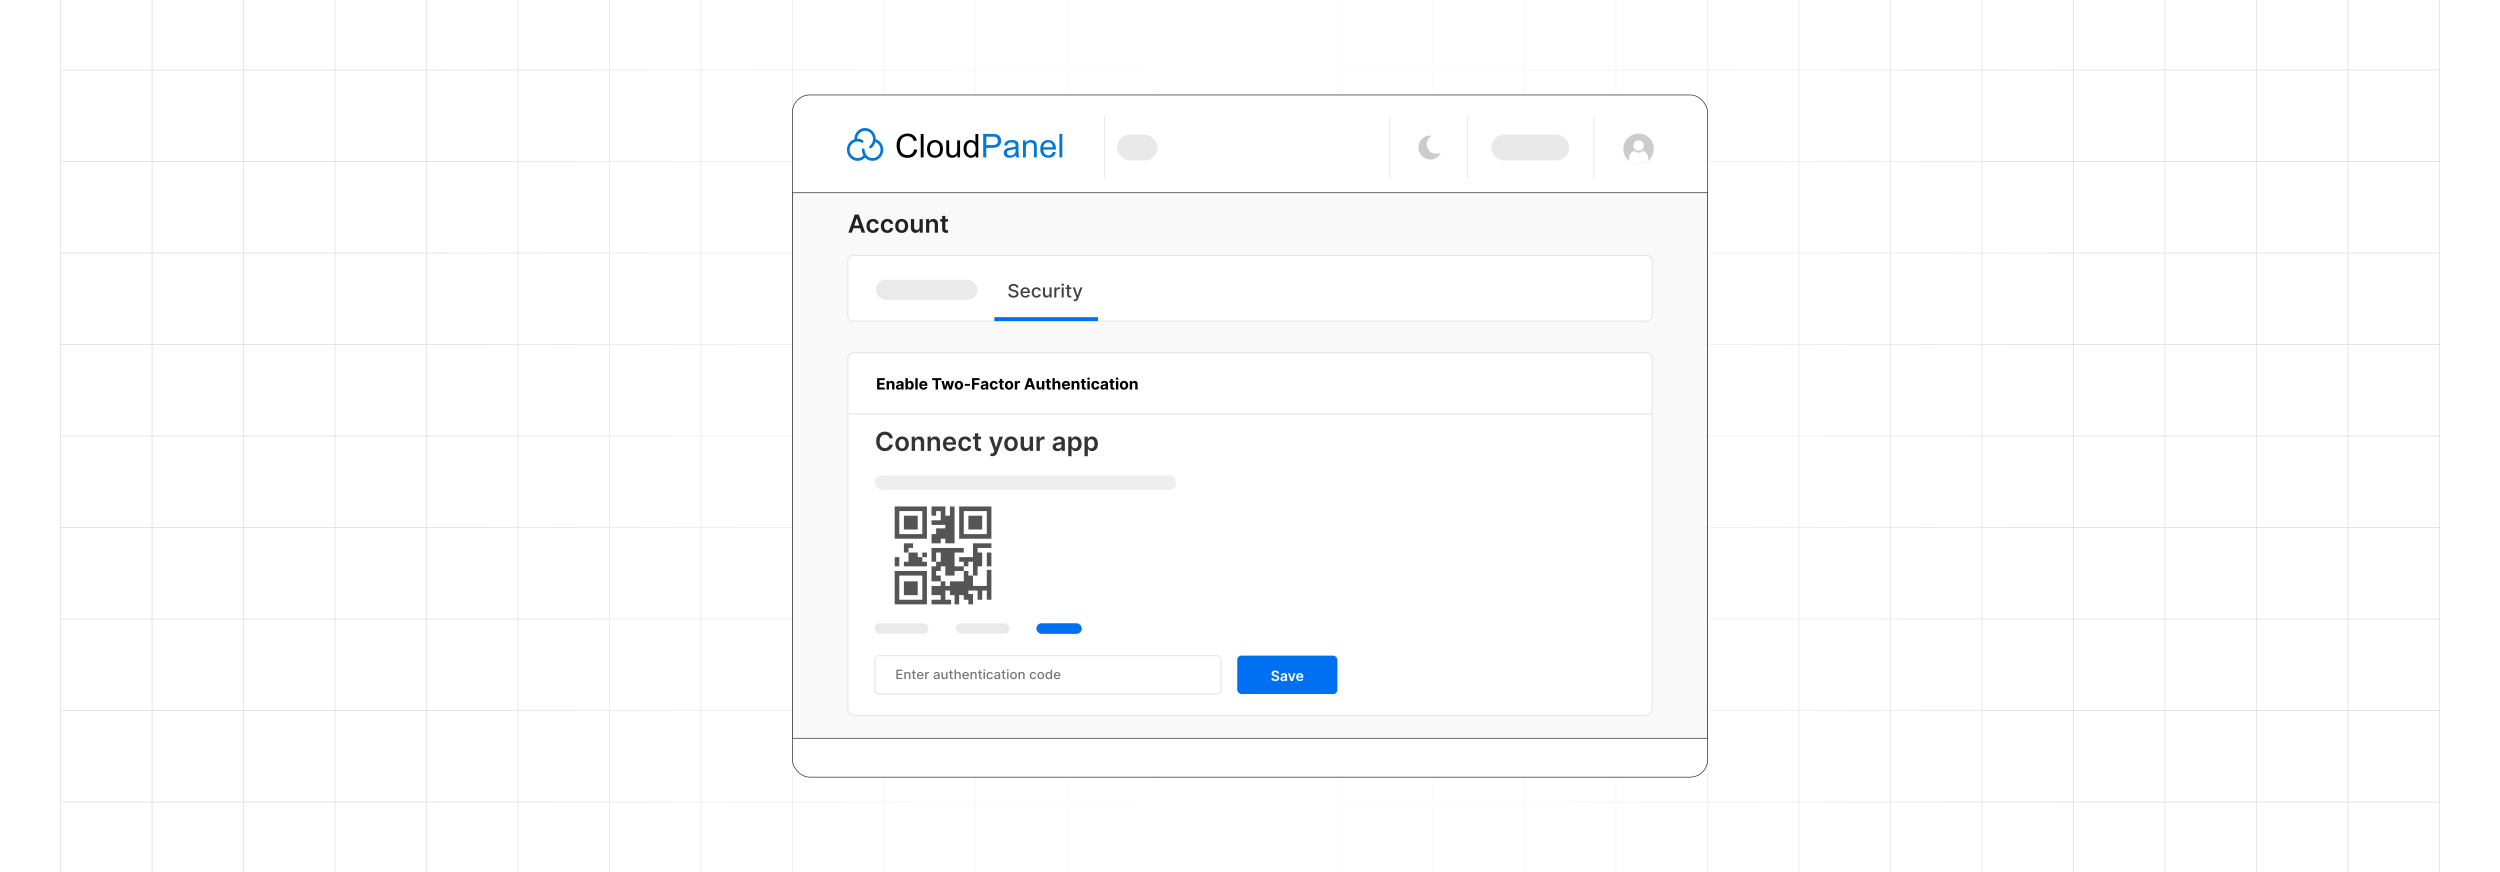 <?xml version="1.0" encoding="UTF-8"?><svg id="Layer_1" xmlns="http://www.w3.org/2000/svg" xmlns:xlink="http://www.w3.org/1999/xlink" viewBox="0 0 860 300"><defs><clipPath id="clippath"><rect width="860" height="300" fill="none" stroke-width="0"/></clipPath><linearGradient id="linear-gradient" x1="142.79" y1="150" x2="717.21" y2="150" gradientUnits="userSpaceOnUse"><stop offset="0" stop-color="#fff" stop-opacity="0"/><stop offset=".05" stop-color="#fff" stop-opacity=".11"/><stop offset=".276" stop-color="#fff" stop-opacity=".583"/><stop offset=".43" stop-color="#fff" stop-opacity=".883"/><stop offset=".501" stop-color="#fff"/><stop offset=".714" stop-color="#fff" stop-opacity=".584"/><stop offset="1" stop-color="#fff" stop-opacity="0"/></linearGradient><filter id="drop-shadow-2" filterUnits="userSpaceOnUse"><feOffset dx=".453" dy=".453"/><feGaussianBlur result="blur" stdDeviation=".679"/><feFlood flood-color="#333" flood-opacity=".08"/><feComposite in2="blur" operator="in"/><feComposite in="SourceGraphic"/></filter></defs><rect width="860" height="300" rx="5" ry="5" fill="#fff" stroke-width="0"/><rect y="0" width="860" height="300" rx="5" ry="5" fill="#fff" stroke-width="0"/><rect width="860" height="300" rx="5" ry="5" fill="#fff" stroke-width="0"/><rect width="860" height="300" rx="5" ry="5" fill="#fff" stroke-width="0"/><rect width="860" height="300" rx="5" ry="5" fill="#fff" stroke-width="0"/><rect width="860" height="300" rx="5" ry="5" fill="#fff" stroke-width="0"/><g clip-path="url(#clippath)"><rect width="860" height="300" rx="5" ry="5" fill="#fff" stroke-width="0"/><rect x="20.832" y="-7.373" width="818.338" height="314.746" fill="none" stroke="#dbdcdd" stroke-miterlimit="10" stroke-width=".25"/><line x1="20.83" y1="275.899" x2="839.168" y2="275.899" fill="none" stroke="#dbdcdd" stroke-miterlimit="10" stroke-width=".25"/><line x1="20.83" y1="244.424" x2="839.168" y2="244.424" fill="none" stroke="#dbdcdd" stroke-miterlimit="10" stroke-width=".25"/><line x1="20.83" y1="212.949" x2="839.168" y2="212.949" fill="none" stroke="#dbdcdd" stroke-miterlimit="10" stroke-width=".25"/><line x1="20.83" y1="181.475" x2="839.168" y2="181.475" fill="none" stroke="#dbdcdd" stroke-miterlimit="10" stroke-width=".25"/><line x1="20.83" y1="150" x2="839.168" y2="150" fill="none" stroke="#dbdcdd" stroke-miterlimit="10" stroke-width=".25"/><line x1="20.83" y1="118.526" x2="839.168" y2="118.526" fill="none" stroke="#dbdcdd" stroke-miterlimit="10" stroke-width=".25"/><line x1="20.83" y1="87.051" x2="839.168" y2="87.051" fill="none" stroke="#dbdcdd" stroke-miterlimit="10" stroke-width=".25"/><line x1="20.83" y1="55.577" x2="839.168" y2="55.577" fill="none" stroke="#dbdcdd" stroke-miterlimit="10" stroke-width=".25"/><line x1="20.83" y1="24.102" x2="839.168" y2="24.102" fill="none" stroke="#dbdcdd" stroke-miterlimit="10" stroke-width=".25"/><polyline points="807.692 307.373 807.692 275.896 807.692 244.428 807.692 212.95 807.692 181.473 807.692 150.005 807.692 118.527 807.692 87.05 807.692 55.582 807.692 55.572 807.692 24.104 807.692 -7.373" fill="none" stroke="#dbdcdd" stroke-miterlimit="10" stroke-width=".25"/><polyline points="776.215 307.373 776.215 275.896 776.215 244.428 776.215 212.95 776.215 181.473 776.215 150.005 776.215 118.527 776.215 87.05 776.215 55.582 776.215 55.572 776.215 24.104 776.215 -7.373" fill="none" stroke="#dbdcdd" stroke-miterlimit="10" stroke-width=".25"/><polyline points="744.747 307.373 744.747 275.896 744.747 244.428 744.747 212.95 744.747 181.473 744.747 150.005 744.747 118.527 744.747 87.05 744.747 55.582 744.747 55.572 744.747 24.104 744.747 -7.373" fill="none" stroke="#dbdcdd" stroke-miterlimit="10" stroke-width=".25"/><polyline points="713.269 307.373 713.269 275.896 713.269 244.428 713.269 212.95 713.269 181.473 713.269 150.005 713.269 118.527 713.269 87.05 713.269 55.582 713.269 55.572 713.269 24.104 713.269 -7.373" fill="none" stroke="#dbdcdd" stroke-miterlimit="10" stroke-width=".25"/><polyline points="681.792 307.373 681.792 275.896 681.792 244.428 681.792 212.95 681.792 181.473 681.792 150.005 681.792 118.527 681.792 87.05 681.792 55.582 681.792 55.572 681.792 24.104 681.792 -7.373" fill="none" stroke="#dbdcdd" stroke-miterlimit="10" stroke-width=".25"/><polyline points="650.324 307.373 650.324 275.896 650.324 244.428 650.324 212.95 650.324 181.473 650.324 150.005 650.324 118.527 650.324 87.05 650.324 55.582 650.324 55.572 650.324 24.104 650.324 -7.373" fill="none" stroke="#dbdcdd" stroke-miterlimit="10" stroke-width=".25"/><polyline points="618.847 307.373 618.847 275.896 618.847 244.428 618.847 212.95 618.847 181.473 618.847 150.005 618.847 118.527 618.847 87.05 618.847 55.582 618.847 55.572 618.847 24.104 618.847 -7.373" fill="none" stroke="#dbdcdd" stroke-miterlimit="10" stroke-width=".25"/><polyline points="587.369 307.373 587.369 275.896 587.369 244.428 587.369 212.95 587.369 181.473 587.369 150.005 587.369 118.527 587.369 87.05 587.369 55.582 587.369 55.572 587.369 24.104 587.369 -7.373" fill="none" stroke="#dbdcdd" stroke-miterlimit="10" stroke-width=".25"/><polyline points="555.901 307.373 555.901 275.896 555.901 244.428 555.901 212.95 555.901 181.473 555.901 150.005 555.901 118.527 555.901 87.05 555.901 55.582 555.901 55.572 555.901 24.104 555.901 -7.373" fill="none" stroke="#dbdcdd" stroke-miterlimit="10" stroke-width=".25"/><polyline points="524.424 307.373 524.424 275.896 524.424 244.428 524.424 212.95 524.424 181.473 524.424 150.005 524.424 118.527 524.424 87.05 524.424 55.582 524.424 55.572 524.424 24.104 524.424 -7.373" fill="none" stroke="#dbdcdd" stroke-miterlimit="10" stroke-width=".25"/><polyline points="492.946 307.373 492.946 275.896 492.946 244.428 492.946 212.95 492.946 181.473 492.946 150.005 492.946 118.527 492.946 87.05 492.946 55.582 492.946 55.572 492.946 24.104 492.946 -7.373" fill="none" stroke="#dbdcdd" stroke-miterlimit="10" stroke-width=".25"/><polyline points="461.478 307.373 461.478 275.896 461.478 244.428 461.478 212.95 461.478 181.473 461.478 150.005 461.478 118.527 461.478 87.05 461.478 55.582 461.478 55.572 461.478 24.104 461.478 -7.373" fill="none" stroke="#dbdcdd" stroke-miterlimit="10" stroke-width=".25"/><polyline points="430.001 307.373 430.001 275.896 430.001 244.428 430.001 212.95 430.001 181.473 430.001 150.005 430.001 118.527 430.001 87.05 430.001 55.582 430.001 55.572 430.001 24.104 430.001 -7.373" fill="none" stroke="#dbdcdd" stroke-miterlimit="10" stroke-width=".25"/><polyline points="398.523 307.373 398.523 275.896 398.523 244.428 398.523 212.95 398.523 181.473 398.523 150.005 398.523 118.527 398.523 87.05 398.523 55.582 398.523 55.572 398.523 24.104 398.523 -7.373" fill="none" stroke="#dbdcdd" stroke-miterlimit="10" stroke-width=".25"/><polyline points="367.046 307.373 367.046 275.896 367.046 244.428 367.046 212.95 367.046 181.473 367.046 150.005 367.046 118.527 367.046 87.05 367.046 55.582 367.046 55.572 367.046 24.104 367.046 -7.373" fill="none" stroke="#dbdcdd" stroke-miterlimit="10" stroke-width=".25"/><polyline points="335.578 307.373 335.578 275.896 335.578 244.428 335.578 212.95 335.578 181.473 335.578 150.005 335.578 118.527 335.578 87.05 335.578 55.582 335.578 55.572 335.578 24.104 335.578 -7.373" fill="none" stroke="#dbdcdd" stroke-miterlimit="10" stroke-width=".25"/><polyline points="304.101 307.373 304.101 275.896 304.101 244.428 304.101 212.95 304.101 181.473 304.101 150.005 304.101 118.527 304.101 87.05 304.101 55.582 304.101 55.572 304.101 24.104 304.101 -7.373" fill="none" stroke="#dbdcdd" stroke-miterlimit="10" stroke-width=".25"/><polyline points="272.623 307.373 272.623 275.896 272.623 244.428 272.623 212.95 272.623 181.473 272.623 150.005 272.623 118.527 272.623 87.05 272.623 55.582 272.623 55.572 272.623 24.104 272.623 -7.373" fill="none" stroke="#dbdcdd" stroke-miterlimit="10" stroke-width=".25"/><polyline points="241.155 307.373 241.155 275.896 241.155 244.428 241.155 212.95 241.155 181.473 241.155 150.005 241.155 118.527 241.155 87.05 241.155 55.582 241.155 55.572 241.155 24.104 241.155 -7.373" fill="none" stroke="#dbdcdd" stroke-miterlimit="10" stroke-width=".25"/><polyline points="209.678 307.373 209.678 275.896 209.678 244.428 209.678 212.95 209.678 181.473 209.678 150.005 209.678 118.527 209.678 87.05 209.678 55.582 209.678 55.572 209.678 24.104 209.678 -7.373" fill="none" stroke="#dbdcdd" stroke-miterlimit="10" stroke-width=".25"/><polyline points="178.2 307.373 178.2 275.896 178.2 244.428 178.2 212.95 178.2 181.473 178.2 150.005 178.2 118.527 178.2 87.05 178.2 55.582 178.2 55.572 178.2 24.104 178.2 -7.373" fill="none" stroke="#dbdcdd" stroke-miterlimit="10" stroke-width=".25"/><polyline points="146.732 307.373 146.732 275.896 146.732 244.428 146.732 212.95 146.732 181.473 146.732 150.005 146.732 118.527 146.732 87.05 146.732 55.582 146.732 55.572 146.732 24.104 146.732 -7.373" fill="none" stroke="#dbdcdd" stroke-miterlimit="10" stroke-width=".25"/><polyline points="115.255 307.373 115.255 275.896 115.255 244.428 115.255 212.95 115.255 181.473 115.255 150.005 115.255 118.527 115.255 87.05 115.255 55.582 115.255 55.572 115.255 24.104 115.255 -7.373" fill="none" stroke="#dbdcdd" stroke-miterlimit="10" stroke-width=".25"/><polyline points="83.777 307.373 83.777 275.896 83.777 244.428 83.777 212.95 83.777 181.473 83.777 150.005 83.777 118.527 83.777 87.05 83.777 55.582 83.777 55.572 83.777 24.104 83.777 -7.373" fill="none" stroke="#dbdcdd" stroke-miterlimit="10" stroke-width=".25"/><polyline points="52.309 307.373 52.309 275.896 52.309 244.428 52.309 212.95 52.309 181.473 52.309 150.005 52.309 118.527 52.309 87.05 52.309 55.582 52.309 55.572 52.309 24.104 52.309 -7.373" fill="none" stroke="#dbdcdd" stroke-miterlimit="10" stroke-width=".25"/><rect x="142.79" width="574.42" height="300" fill="url(#linear-gradient)" stroke-width="0"/></g><rect x="272.582" y="32.664" width="314.836" height="234.672" rx="5.988" ry="5.988" fill="#fff" stroke="#333" stroke-miterlimit="10" stroke-width=".25"/><rect x="272.575" y="66.299" width="314.851" height="187.671" fill="#f9f9f9" stroke="#333" stroke-miterlimit="10" stroke-width=".25"/><rect x="291.634" y="87.843" width="276.732" height="22.608" rx="1.983" ry="1.983" fill="#fff" stroke="#e8e8e8" stroke-miterlimit="10" stroke-width=".431"/><path d="M349.631,98.931c-.025-.213-.128-.378-.308-.495-.181-.117-.408-.176-.682-.176-.196,0-.365.029-.509.088-.143.06-.254.141-.332.243-.079.102-.118.219-.118.349,0,.109.027.203.081.282s.124.145.212.199c.088.053.183.097.283.132.102.035.198.065.292.087l.467.116c.152.036.309.085.469.145.16.061.309.143.445.243.137.1.248.224.332.372.085.148.128.325.128.532,0,.26-.07.491-.209.693-.14.201-.341.36-.605.477-.264.116-.582.175-.955.175-.357,0-.667-.055-.929-.164-.261-.108-.466-.264-.613-.465s-.23-.44-.245-.717h.724c.014.166.07.304.169.413.099.11.226.192.38.245.155.053.325.079.51.079.204,0,.386-.03.545-.093.159-.061.285-.148.377-.26.092-.112.138-.242.138-.392,0-.137-.04-.248-.12-.335s-.189-.158-.324-.215c-.137-.057-.29-.107-.461-.15l-.565-.148c-.383-.1-.685-.247-.909-.441-.223-.195-.335-.452-.335-.772,0-.265.075-.496.225-.693s.352-.351.606-.461.543-.165.863-.165c.323,0,.609.055.857.164s.443.259.586.45c.144.19.218.409.225.656h-.695Z" fill="#404041" stroke-width="0"/><path d="M352.741,102.388c-.353,0-.657-.072-.911-.219-.255-.145-.45-.352-.588-.617s-.207-.576-.207-.935c0-.352.069-.664.207-.933.138-.27.33-.479.578-.631s.539-.227.871-.227c.202,0,.398.032.588.097.19.065.36.165.512.303.15.138.27.315.356.535.087.219.131.485.131.798v.237h-2.849v-.502h2.165c0-.177-.037-.334-.112-.471-.074-.137-.179-.245-.314-.324s-.292-.119-.473-.119c-.195,0-.366.047-.512.139s-.258.211-.336.358c-.079.147-.118.308-.118.479v.393c0,.231.043.427.127.588.085.161.204.284.356.369.152.084.33.127.534.127.132,0,.253-.019.361-.056.108-.036.203-.091.282-.164s.14-.164.182-.272l.66.114c-.053.186-.146.351-.283.49-.136.14-.307.248-.511.325s-.438.115-.698.115Z" fill="#404041" stroke-width="0"/><path d="M356.564,102.388c-.347,0-.645-.075-.894-.228-.25-.151-.441-.361-.575-.629-.134-.269-.201-.575-.201-.92,0-.351.068-.66.206-.929.137-.268.329-.477.578-.629s.542-.227.88-.227c.272,0,.515.048.728.144s.385.231.517.405.21.376.234.607h-.679c-.037-.161-.122-.3-.256-.417-.133-.116-.31-.175-.532-.175-.195,0-.365.049-.51.146-.145.099-.259.237-.34.418-.081.18-.121.393-.121.638,0,.252.039.469.119.651.079.183.191.323.337.424s.316.15.515.15c.132,0,.252-.023.36-.07.107-.048.198-.115.273-.203.074-.089.126-.194.155-.319h.679c-.024.224-.101.422-.227.598-.126.175-.294.312-.505.412-.211.101-.457.15-.74.15Z" fill="#404041" stroke-width="0"/><path d="M361.055,100.889v-2.017h.699v3.446h-.685v-.597h-.037c-.083.184-.215.337-.396.459-.182.122-.406.183-.676.183-.231,0-.434-.049-.61-.147-.176-.098-.315-.243-.415-.435-.1-.193-.15-.432-.15-.716v-2.192h.697v2.111c0,.234.068.422.203.56.136.14.311.209.527.209.131,0,.261-.031.391-.095.13-.062.238-.157.324-.284.087-.127.129-.289.128-.485Z" fill="#404041" stroke-width="0"/><path d="M362.689,102.318v-3.446h.675v.547h.037c.065-.185.181-.331.347-.439.165-.106.352-.16.562-.16.044,0,.096.002.155.005.06.003.107.006.142.011v.642c-.028-.007-.078-.016-.149-.025s-.144-.015-.215-.015c-.165,0-.311.033-.44.1-.129.066-.23.158-.305.276-.074.117-.112.251-.112.4v2.104h-.697Z" fill="#404041" stroke-width="0"/><path d="M365.566,98.34c-.121,0-.226-.039-.311-.117-.086-.079-.13-.173-.13-.282,0-.11.044-.205.13-.283.086-.079.19-.118.311-.118s.225.039.311.118c.086.078.129.173.129.283,0,.109-.043.203-.129.282-.087.078-.19.117-.311.117ZM365.214,102.318v-3.446h.697v3.446h-.697Z" fill="#404041" stroke-width="0"/><path d="M368.522,98.872v.538h-1.957v-.538h1.957ZM367.09,98.046h.697v3.261c0,.13.021.228.061.293.04.065.093.108.157.132s.135.035.211.035c.056,0,.105-.004.147-.012.042-.007.074-.013.098-.018l.126.554c-.041.016-.098.03-.173.047-.074.016-.168.023-.28.025-.184.003-.354-.028-.513-.095-.159-.065-.287-.167-.385-.305-.099-.138-.147-.31-.147-.519v-3.399Z" fill="#404041" stroke-width="0"/><path d="M369.733,103.61c-.104,0-.199-.008-.285-.023-.085-.016-.149-.032-.191-.05l.168-.55c.128.032.241.047.341.042.1-.004.188-.04.265-.107s.145-.177.204-.33l.087-.229-1.312-3.491h.747l.907,2.675h.037l.907-2.675h.749l-1.477,3.906c-.068.18-.155.332-.262.457-.105.124-.231.219-.378.281-.145.062-.315.094-.508.094Z" fill="#404041" stroke-width="0"/><rect x="301.31" y="96.222" width="34.981" height="6.925" rx="3.462" ry="3.462" fill="#eaeaea" stroke-width="0"/><path d="M293.048,80.044h-1.205l2.193-6.231h1.394l2.196,6.231h-1.205l-1.664-4.952h-.049l-1.66,4.952ZM293.087,77.602h3.285v.906h-3.285v-.906Z" fill="#222" stroke-width="0"/><path d="M300.291,80.135c-.467,0-.867-.102-1.2-.307-.334-.205-.591-.488-.769-.851-.18-.362-.27-.779-.27-1.252,0-.475.091-.894.273-1.258s.44-.647.774-.852.729-.306,1.185-.306c.38,0,.716.069,1.009.208.293.14.526.335.701.587.175.253.273.548.298.884h-1.053c-.042-.225-.143-.413-.302-.564-.16-.151-.372-.228-.638-.228-.226,0-.423.06-.594.182-.17.12-.303.293-.397.519-.095.225-.142.495-.142.81,0,.318.047.591.14.819.094.229.225.403.395.526.169.123.368.184.598.184.162,0,.308-.03.436-.093.129-.061.236-.151.324-.269.087-.118.146-.261.179-.429h1.053c-.026.33-.123.623-.292.877-.168.255-.398.453-.688.597-.29.143-.631.214-1.022.214Z" fill="#222" stroke-width="0"/><path d="M305.237,80.135c-.467,0-.867-.102-1.2-.307-.334-.205-.591-.488-.769-.851-.18-.362-.27-.779-.27-1.252,0-.475.091-.894.273-1.258s.44-.647.774-.852.729-.306,1.185-.306c.38,0,.716.069,1.009.208.293.14.526.335.701.587.175.253.273.548.298.884h-1.053c-.042-.225-.143-.413-.302-.564-.16-.151-.372-.228-.638-.228-.226,0-.423.06-.594.182-.17.12-.303.293-.397.519-.095.225-.142.495-.142.81,0,.318.047.591.14.819.094.229.225.403.395.526.169.123.368.184.598.184.162,0,.308-.03.436-.093.129-.061.236-.151.324-.269.087-.118.146-.261.179-.429h1.053c-.026.33-.123.623-.292.877-.168.255-.398.453-.688.597-.29.143-.631.214-1.022.214Z" fill="#222" stroke-width="0"/><path d="M310.183,80.135c-.457,0-.853-.1-1.187-.301-.335-.201-.594-.481-.777-.843-.184-.36-.275-.782-.275-1.266,0-.482.092-.905.275-1.269.184-.362.442-.644.777-.846.334-.2.73-.301,1.187-.301.456,0,.852.101,1.185.301.335.201.594.483.777.846.184.363.275.786.275,1.269,0,.483-.092.905-.275,1.266-.184.361-.442.642-.777.843-.334.201-.73.301-1.185.301ZM310.189,79.253c.247,0,.454-.068.62-.205.167-.137.291-.321.373-.553.082-.231.123-.488.123-.772,0-.286-.041-.545-.123-.777s-.206-.417-.373-.555c-.166-.138-.373-.207-.62-.207-.254,0-.464.069-.632.207-.167.138-.292.322-.374.555s-.123.491-.123.777c0,.284.041.542.123.772.082.231.207.416.374.553.168.137.378.205.632.205Z" fill="#222" stroke-width="0"/><path d="M316.331,78.079v-2.708h1.102v4.673h-1.068v-.83h-.048c-.105.261-.278.476-.519.642-.24.166-.535.249-.887.249-.306,0-.576-.068-.81-.205s-.417-.337-.549-.6-.198-.58-.198-.953v-2.976h1.102v2.805c0,.297.081.531.243.706s.375.262.639.262c.163,0,.32-.04.472-.119.152-.079.277-.197.376-.353.099-.157.147-.354.147-.592Z" fill="#222" stroke-width="0"/><path d="M319.665,77.306v2.738h-1.102v-4.673h1.053v.794h.055c.107-.262.279-.47.516-.623.236-.154.529-.231.878-.231.322,0,.604.068.844.207.241.138.428.337.56.599s.198.579.196.952v2.976h-1.102v-2.805c0-.312-.081-.557-.242-.733s-.384-.265-.667-.265c-.193,0-.364.042-.513.126-.149.085-.266.206-.351.364-.084.158-.126.35-.126.574Z" fill="#222" stroke-width="0"/><path d="M326.121,75.371v.852h-2.687v-.852h2.687ZM324.097,74.252h1.102v4.387c0,.147.022.261.068.339s.105.132.181.16.158.042.25.042c.068,0,.132-.005.19-.015.059-.011.102-.019.133-.027l.185.86c-.059.021-.143.043-.251.067s-.241.038-.398.042c-.275.009-.523-.033-.745-.126-.221-.092-.396-.235-.524-.431-.129-.194-.192-.438-.19-.73v-4.569Z" fill="#222" stroke-width="0"/><rect x="342.064" y="109.106" width="35.638" height="1.345" fill="#0070f3" stroke-width="0"/><rect x="512.999" y="46.293" width="26.846" height="8.909" rx="4.455" ry="4.455" fill="#e9e9e9" stroke-width="0"/><rect x="384.193" y="46.293" width="14.005" height="8.909" rx="4.455" ry="4.455" fill="#e9e9e9" stroke-width="0"/><line x1="504.747" y1="40.015" x2="504.747" y2="61.48" fill="none" stroke="#a5a7aa" stroke-miterlimit="10" stroke-width=".092"/><line x1="478.145" y1="40.015" x2="478.145" y2="61.48" fill="none" stroke="#a5a7aa" stroke-miterlimit="10" stroke-width=".092"/><line x1="379.981" y1="40.015" x2="379.981" y2="61.48" fill="none" stroke="#a5a7aa" stroke-miterlimit="10" stroke-width=".092"/><line x1="548.332" y1="40.015" x2="548.332" y2="61.48" fill="none" stroke="#a5a7aa" stroke-miterlimit="10" stroke-width=".092"/><g filter="url(#drop-shadow-2)"><path d="M568.452,50.747c0,1.638-.753,3.099-1.932,4.056-.898.731-2.044,1.169-3.292,1.169s-2.394-.438-3.292-1.169c-1.179-.957-1.932-2.418-1.932-4.056,0-2.885,2.34-5.225,5.225-5.225s5.225,2.34,5.225,5.225Z" fill="#ccc" stroke="#ccc" stroke-miterlimit="10" stroke-width=".057"/><circle cx="563.227" cy="49.62" r="1.769" fill="#fff" stroke-width="0"/><path d="M566.52,54.023v.78c-.898.731-2.044,1.169-3.292,1.169s-2.394-.438-3.292-1.169v-.78c0-1.221.79-2.26,1.887-2.629.323.423.832.696,1.406.696s1.084-.273,1.407-.696c1.097.371,1.885,1.408,1.885,2.629Z" fill="#fff" stroke-width="0"/></g><g id="moon"><path d="M495.415,53.014c-.748,1.154-2.034,1.853-3.418,1.858-1.002-.015-1.966-.396-2.709-1.066-1.692-1.531-1.824-4.142-.298-5.834.768-.851,1.863-1.345,3.007-1.35.078,0,.152.049.176.122.024.073,0,.152-.064.196-1.237.968-1.653,2.655-1.012,4.088.743,1.526,2.504,2.259,4.113,1.716.069-.024.152,0,.196.059.049.059.054.147.01.21Z" fill="#ccc" stroke="#ccc" stroke-miterlimit="10" stroke-width=".057"/></g><path d="M303.004,49.105c-.452-.574-1.064-1.001-1.759-1.227v-.045c0-2.101-1.643-3.813-3.669-3.813-2.027,0-3.671,1.709-3.671,3.814v.052c-1.484.486-2.567,1.931-2.567,3.636,0,2.101,1.645,3.814,3.671,3.814.972-.002,1.903-.398,2.579-1.098.674.7,1.605,1.096,2.576,1.098,2.022,0,3.671-1.709,3.671-3.814,0-.878-.298-1.737-.83-2.417ZM300.163,54.372c-1.512,0-2.742-1.279-2.742-2.85.004-.259-.205-.475-.464-.481-.256.004-.464.216-.464.472v.01c0,.712.191,1.381.518,1.951-.508.572-1.237.901-2.002.903-1.512,0-2.744-1.279-2.744-2.85s1.232-2.85,2.744-2.85c.328,0,.646.061.951.174.004,0,.007.004.01.004.106.037.255.109.301.15.082.075.19.117.301.117.136,0,.265-.062.35-.169.167-.202.144-.502-.051-.677-.202-.178-.518-.299-.595-.328-.403-.153-.831-.232-1.263-.231-.059,0-.117,0-.176.004.062-1.518,1.267-2.732,2.744-2.732,1.512,0,2.742,1.279,2.742,2.85.003.912-.425,1.774-1.153,2.323-.207.158-.255.453-.109.668.089.13.234.202.379.202.093,0,.186-.028.269-.089.692-.519,1.189-1.256,1.41-2.093,1.06.409,1.796,1.473,1.796,2.675-.004,1.567-1.235,2.846-2.751,2.846Z" fill="#0178d4" stroke-width="0"/><g isolation="isolate"><path d="M314.495,51.322l1.07.269c-.224.878-.627,1.547-1.21,2.01-.582.462-1.294.692-2.135.692-.871.001-1.579-.177-2.125-.531-.546-.354-.961-.868-1.246-1.54s-.428-1.395-.428-2.166c-.001-.842.16-1.576.481-2.202.321-.626.778-1.103,1.372-1.429.593-.325,1.246-.487,1.959-.488.808,0,1.489.205,2.04.617.551.411.935.99,1.152,1.736l-1.053.249c-.187-.588-.459-1.016-.816-1.285-.356-.268-.805-.402-1.345-.402-.621.001-1.14.15-1.557.448-.417.298-.71.697-.879,1.199-.169.502-.253,1.02-.253,1.553,0,.687.1,1.286.301,1.799.2.512.512.895.935,1.149.422.254.88.381,1.373.381.599-.001,1.106-.174,1.521-.52.415-.345.696-.857.843-1.537Z" stroke-width="0"/><path d="M316.733,54.154l-.003-8.08.992-.001.003,8.08-.992.001Z" stroke-width="0"/><path d="M318.894,51.226c-.001-1.084.3-1.887.903-2.408.503-.435,1.117-.651,1.841-.651.805-.001,1.462.263,1.974.79.51.527.767,1.256.767,2.185,0,.753-.113,1.346-.339,1.778-.226.432-.554.767-.986,1.006-.432.239-.903.359-1.414.359-.82,0-1.482-.263-1.988-.787-.505-.525-.758-1.283-.758-2.271ZM319.913,51.225c0,.75.164,1.311.491,1.684.327.373.739.559,1.235.559.492,0,.902-.189,1.229-.563.327-.375.49-.946.49-1.714-.001-.724-.165-1.273-.494-1.645-.329-.374-.738-.559-1.226-.559-.496,0-.908.185-1.235.557-.327.371-.49.931-.49,1.68Z" stroke-width="0"/><path d="M329.378,54.149l-.001-.86c-.455.661-1.074.992-1.857.993-.345,0-.668-.066-.967-.199-.299-.132-.522-.298-.667-.498-.145-.2-.247-.446-.306-.736-.041-.194-.061-.503-.061-.926l-.001-3.626h.992l.001,3.246c0,.518.021.868.061,1.047.062.262.195.466.397.615s.452.223.75.222c.298,0,.577-.076.838-.228s.446-.36.554-.623c.108-.263.162-.644.162-1.143l-.001-3.136.992-.001.002,5.853-.887.001Z" stroke-width="0"/><path d="M335.618,54.147l-.001-.739c-.371.582-.916.872-1.637.872-.467,0-.896-.129-1.287-.385-.392-.257-.695-.617-.91-1.077-.215-.462-.323-.991-.323-1.591-.001-.584.097-1.114.291-1.59.195-.476.487-.841.876-1.094.389-.254.825-.381,1.306-.381.353,0,.667.074.943.223s.5.342.673.581l-.001-2.899h.986l.003,8.08h-.92ZM332.481,51.227c0,.75.158,1.31.474,1.68.316.371.689.557,1.119.557.434,0,.802-.178,1.105-.532.303-.356.455-.897.455-1.624-.001-.801-.155-1.389-.464-1.763-.308-.376-.689-.562-1.141-.562-.441,0-.809.179-1.105.54-.295.361-.443.928-.443,1.704Z" stroke-width="0"/></g><g isolation="isolate"><path d="M338.223,54.146l-.003-8.08,3.048-.001c.536,0,.946.026,1.229.077.397.067.729.191.997.377.268.185.484.445.648.78.164.334.245.702.245,1.102.001.687-.218,1.269-.655,1.744-.437.476-1.227.715-2.37.715l-2.073.001.001,3.285h-1.07ZM339.291,49.907l2.089-.001c.691,0,1.181-.129,1.471-.386.29-.258.436-.621.435-1.087,0-.339-.086-.628-.257-.868-.171-.239-.396-.399-.676-.476-.18-.047-.512-.071-.997-.071l-2.067.001.001,2.888Z" fill="#0178d4" stroke-width="0"/><path d="M349.445,53.42c-.367.313-.721.533-1.061.661-.34.13-.705.194-1.094.194-.643,0-1.137-.157-1.482-.472-.346-.313-.519-.714-.519-1.203-.001-.287.065-.548.195-.785.13-.238.301-.428.513-.572.211-.143.449-.252.713-.326.195-.051.489-.101.882-.148.801-.097,1.391-.211,1.77-.343.004-.136.005-.222.005-.259-.001-.404-.094-.689-.282-.855-.254-.224-.63-.336-1.13-.335-.467,0-.811.081-1.034.245s-.387.453-.493.868l-.97-.132c.087-.415.233-.751.435-1.006s.494-.452.876-.59c.382-.138.825-.206,1.329-.206.5-.001.906.057,1.218.175.313.118.542.265.69.444s.25.403.309.675c.033.169.05.474.05.915l.001,1.323c.001.922.022,1.506.064,1.75.043.244.126.479.252.702l-1.036.001c-.103-.205-.169-.447-.199-.722ZM349.362,51.204c-.36.147-.9.272-1.621.376-.408.058-.696.125-.865.198-.169.074-.3.181-.391.323-.092.141-.137.299-.137.471,0,.265.1.485.3.662.2.176.493.265.879.265.382,0,.722-.085,1.02-.252.297-.167.516-.397.656-.686.106-.225.16-.555.16-.992v-.364Z" fill="#0178d4" stroke-width="0"/><path d="M351.904,54.141l-.002-5.853h.893l.001.832c.43-.644,1.051-.966,1.863-.966.353,0,.677.063.973.19.295.126.517.292.664.498.147.205.25.45.309.733.036.184.056.506.056.965l.001,3.599-.992.001-.001-3.561c0-.404-.038-.707-.116-.906-.077-.201-.214-.361-.411-.48s-.427-.179-.692-.179c-.423,0-.787.134-1.094.402-.307.269-.46.779-.46,1.528l.001,3.197h-.992Z" fill="#0178d4" stroke-width="0"/><path d="M362.188,52.252l1.025.127c-.161.598-.461,1.064-.898,1.395-.437.33-.996.496-1.676.497-.856,0-1.535-.264-2.037-.791-.502-.526-.753-1.266-.753-2.218-.001-.985.253-1.749.76-2.294.507-.544,1.164-.816,1.973-.816.783-.001,1.422.265,1.919.798.496.533.745,1.282.745,2.248,0,.059-.002.147-.005.265l-4.365.001c.036.644.219,1.136.546,1.478.327.341.735.512,1.224.512.364-.001.674-.096.932-.288.257-.191.461-.496.611-.915ZM358.93,50.649l3.269-.001c-.044-.492-.17-.861-.376-1.108-.316-.382-.726-.573-1.229-.572-.456,0-.839.153-1.149.457-.311.305-.482.713-.515,1.224Z" fill="#0178d4" stroke-width="0"/><path d="M364.438,54.136l-.003-8.08h.992l.003,8.08h-.992Z" fill="#0178d4" stroke-width="0"/></g><rect x="291.634" y="121.305" width="276.732" height="124.844" rx="2.176" ry="2.176" fill="#fff" stroke="#e8e8e8" stroke-miterlimit="10" stroke-width=".431"/><path d="M301.721,133.991v-3.909h2.634v.682h-1.808v.932h1.672v.682h-1.672v.933h1.815v.682h-2.642Z" stroke-width="0"/><path d="M305.811,132.296v1.695h-.814v-2.932h.775v.518h.034c.065-.171.174-.306.326-.406.152-.1.338-.149.556-.149.203,0,.381.045.532.134s.27.216.353.381c.084.164.126.36.126.589v1.866h-.814v-1.722c.001-.18-.045-.319-.138-.421-.093-.101-.221-.151-.383-.151-.11,0-.206.023-.29.07-.083.047-.147.115-.194.205-.046.09-.07.197-.071.323Z" stroke-width="0"/><path d="M309.176,134.047c-.186,0-.353-.033-.5-.099s-.262-.163-.347-.292c-.084-.129-.126-.29-.126-.483,0-.163.029-.3.089-.411.06-.11.142-.199.245-.267.102-.067.22-.118.352-.153.132-.034.271-.059.415-.072.171-.018.309-.034.412-.051.104-.016.181-.039.228-.071s.07-.079.07-.142v-.011c0-.121-.038-.215-.113-.281-.076-.065-.183-.099-.321-.099-.146,0-.263.032-.35.096-.087.065-.144.145-.172.242l-.752-.061c.038-.178.113-.332.226-.463.111-.13.257-.231.434-.302.178-.07.384-.105.618-.105.162,0,.318.019.468.058.149.038.283.097.399.177s.208.184.275.309.102.275.102.449v1.978h-.771v-.406h-.022c-.047.092-.11.172-.19.241-.078.069-.174.123-.284.162s-.238.059-.384.059ZM309.409,133.485c.119,0,.225-.023.316-.071s.164-.112.216-.194c.052-.081.078-.173.078-.276v-.311c-.025.017-.06.032-.103.045-.044.014-.094.025-.148.037-.055.011-.109.019-.164.028-.055.008-.104.016-.148.021-.096.015-.179.036-.25.067-.071.03-.127.071-.166.123-.04.052-.06.115-.06.191,0,.111.04.195.121.253s.184.087.309.087Z" stroke-width="0"/><path d="M311.474,133.991v-3.909h.812v1.47h.025c.035-.078.087-.159.155-.241s.157-.15.268-.206c.109-.056.247-.083.411-.083.214,0,.411.056.592.167s.325.278.433.502c.108.224.163.503.163.839,0,.327-.053.603-.158.827-.104.225-.247.395-.427.51-.181.115-.382.173-.605.173-.158,0-.292-.026-.401-.078-.11-.053-.2-.118-.271-.198-.07-.079-.123-.159-.16-.241h-.036v.47h-.802ZM312.27,132.525c0,.175.024.326.072.456.049.13.118.231.21.303s.203.107.334.107c.133,0,.244-.036.336-.109s.161-.175.209-.306c.048-.13.071-.28.071-.451,0-.169-.023-.318-.07-.446-.047-.129-.116-.23-.208-.302s-.204-.109-.338-.109c-.132,0-.244.035-.335.105s-.16.169-.209.298c-.048.128-.072.28-.072.454Z" stroke-width="0"/><path d="M315.686,130.082v3.909h-.814v-3.909h.814Z" stroke-width="0"/><path d="M317.671,134.049c-.301,0-.56-.061-.777-.185s-.384-.297-.501-.522c-.117-.227-.176-.494-.176-.803,0-.302.059-.566.176-.794.117-.229.282-.405.495-.533.213-.127.464-.19.751-.19.193,0,.374.031.541.093s.314.154.44.277c.125.123.223.278.293.465.069.186.104.404.104.653v.224h-2.476v-.504h1.71c0-.117-.025-.221-.076-.31-.051-.091-.121-.162-.211-.213-.09-.052-.193-.078-.311-.078-.124,0-.232.028-.327.085s-.169.133-.223.228-.081.2-.082.315v.479c0,.145.027.271.081.376s.131.188.23.244c.1.058.218.086.353.086.091,0,.173-.013.248-.038s.14-.064.192-.114c.054-.051.095-.113.123-.188l.752.05c-.038.181-.116.338-.234.473-.117.134-.269.238-.454.312-.185.075-.398.112-.641.112Z" stroke-width="0"/><path d="M320.66,130.764v-.682h3.211v.682h-1.197v3.228h-.816v-3.228h-1.197Z" stroke-width="0"/><path d="M324.628,133.991l-.798-2.932h.823l.454,1.97h.026l.474-1.97h.808l.48,1.958h.025l.446-1.958h.82l-.796,2.932h-.86l-.504-1.844h-.036l-.504,1.844h-.859Z" stroke-width="0"/><path d="M329.871,134.049c-.297,0-.553-.064-.769-.19-.216-.126-.382-.304-.499-.53-.117-.228-.176-.491-.176-.791,0-.303.059-.568.176-.795.117-.228.283-.404.499-.531.216-.126.472-.19.769-.19.296,0,.552.064.768.19.216.127.382.304.499.531.117.227.176.492.176.795,0,.3-.059.564-.176.791-.117.227-.283.404-.499.53-.216.127-.472.19-.768.19ZM329.875,133.419c.135,0,.247-.039.337-.116.091-.076.159-.182.206-.315.046-.134.069-.286.069-.456,0-.171-.023-.322-.069-.456-.047-.134-.115-.239-.206-.317-.09-.077-.202-.116-.337-.116-.137,0-.251.039-.343.116-.093.078-.162.184-.208.317-.047.134-.07.285-.07.456,0,.17.023.322.07.456.046.134.115.239.208.315.092.077.206.116.343.116Z" stroke-width="0"/><path d="M333.671,132.063v.645h-1.783v-.645h1.783Z" stroke-width="0"/><path d="M334.379,133.991v-3.909h2.588v.682h-1.762v.932h1.59v.682h-1.59v1.614h-.826Z" stroke-width="0"/><path d="M338.306,134.047c-.186,0-.353-.033-.5-.099s-.262-.163-.347-.292c-.084-.129-.126-.29-.126-.483,0-.163.029-.3.089-.411.06-.11.142-.199.245-.267.102-.067.22-.118.352-.153.132-.034.271-.059.415-.072.171-.018.309-.034.412-.051.104-.016.181-.039.228-.071s.07-.079.07-.142v-.011c0-.121-.038-.215-.113-.281-.076-.065-.183-.099-.321-.099-.146,0-.263.032-.35.096-.087.065-.144.145-.172.242l-.752-.061c.038-.178.113-.332.226-.463.111-.13.257-.231.434-.302.178-.07.384-.105.618-.105.162,0,.318.019.468.058.149.038.283.097.399.177s.208.184.275.309.102.275.102.449v1.978h-.771v-.406h-.022c-.047.092-.11.172-.19.241-.078.069-.174.123-.284.162s-.238.059-.384.059ZM338.54,133.485c.119,0,.225-.023.316-.071s.164-.112.216-.194c.052-.081.078-.173.078-.276v-.311c-.025.017-.06.032-.103.045-.044.014-.094.025-.148.037-.055.011-.109.019-.164.028-.055.008-.104.016-.148.021-.096.015-.179.036-.25.067-.071.03-.127.071-.166.123-.04.052-.06.115-.06.191,0,.111.04.195.121.253s.184.087.309.087Z" stroke-width="0"/><path d="M341.915,134.049c-.301,0-.559-.065-.774-.192s-.381-.306-.496-.533-.173-.49-.173-.786c0-.301.059-.565.175-.791.116-.228.282-.405.497-.533s.471-.191.768-.191c.256,0,.479.047.672.14.191.093.344.223.456.391.111.168.174.365.185.592h-.767c-.022-.146-.079-.265-.171-.353-.093-.09-.213-.135-.362-.135-.126,0-.235.034-.329.102-.094.068-.166.167-.219.297-.052.13-.078.287-.078.472,0,.188.026.346.077.477.052.131.125.231.219.299.095.069.204.103.33.103.093,0,.177-.019.251-.058.075-.038.137-.094.185-.167s.081-.161.097-.264h.767c-.013.224-.073.421-.182.591-.109.17-.259.302-.45.398-.19.096-.416.144-.677.144Z" stroke-width="0"/><path d="M345.305,131.06v.61h-1.766v-.61h1.766ZM343.941,130.357h.812v2.733c0,.074.012.133.034.174.023.042.056.07.097.087s.09.025.144.025c.038,0,.076-.004.114-.011s.067-.013.088-.017l.128.606c-.041.013-.099.027-.172.045-.074.017-.164.027-.27.031-.195.008-.367-.019-.514-.078-.147-.06-.262-.152-.343-.278-.082-.126-.122-.285-.12-.477v-2.84Z" stroke-width="0"/><path d="M347.129,134.049c-.297,0-.553-.064-.769-.19-.216-.126-.382-.304-.499-.53-.117-.228-.176-.491-.176-.791,0-.303.059-.568.176-.795.117-.228.283-.404.499-.531.216-.126.472-.19.769-.19.296,0,.552.064.768.19.216.127.382.304.499.531.117.227.176.492.176.795,0,.3-.059.564-.176.791-.117.227-.283.404-.499.53-.216.127-.472.19-.768.19ZM347.133,133.419c.135,0,.247-.039.337-.116.091-.076.159-.182.206-.315.046-.134.069-.286.069-.456,0-.171-.023-.322-.069-.456-.047-.134-.115-.239-.206-.317-.09-.077-.202-.116-.337-.116-.137,0-.251.039-.343.116-.093.078-.162.184-.208.317-.047.134-.07.285-.07.456,0,.17.023.322.07.456.046.134.115.239.208.315.092.077.206.116.343.116Z" stroke-width="0"/><path d="M349.101,133.991v-2.932h.788v.512h.031c.053-.182.143-.32.269-.413.126-.094.272-.141.435-.141.041,0,.084.003.132.008.047.005.088.012.124.021v.722c-.038-.012-.091-.021-.158-.03-.068-.009-.13-.014-.185-.014-.12,0-.227.026-.319.077-.094.052-.168.123-.222.215-.055.092-.081.197-.081.317v1.658h-.814Z" stroke-width="0"/><path d="M353.234,133.991h-.886l1.35-3.909h1.065l1.348,3.909h-.886l-.979-3.016h-.031l-.981,3.016ZM353.178,132.455h2.092v.644h-2.092v-.644Z" stroke-width="0"/><path d="M358.444,132.743v-1.684h.814v2.932h-.78v-.532h-.031c-.065.172-.176.31-.329.414s-.34.156-.56.156c-.196,0-.369-.045-.518-.134-.149-.089-.265-.216-.349-.38-.083-.164-.125-.36-.127-.59v-1.866h.814v1.722c.001.173.048.31.139.41.092.101.215.151.369.151.098,0,.19-.023.274-.068s.154-.112.207-.201.079-.199.077-.33Z" stroke-width="0"/><path d="M361.466,131.06v.61h-1.766v-.61h1.766ZM360.101,130.357h.812v2.733c0,.074.012.133.034.174.023.042.056.07.097.087s.09.025.144.025c.038,0,.076-.004.114-.011s.067-.013.088-.017l.128.606c-.041.013-.099.027-.172.045-.074.017-.164.027-.27.031-.195.008-.367-.019-.514-.078-.147-.06-.262-.152-.343-.278-.082-.126-.122-.285-.12-.477v-2.84Z" stroke-width="0"/><path d="M362.868,132.296v1.695h-.814v-3.909h.79v1.495h.035c.065-.173.173-.31.32-.408s.333-.147.556-.147c.203,0,.381.044.533.133.152.088.271.215.354.38.085.164.127.361.125.591v1.866h-.812v-1.722c.001-.181-.044-.321-.137-.422-.092-.101-.221-.15-.387-.15-.11,0-.208.023-.293.07-.084.047-.15.115-.198.205s-.072.197-.073.323Z" stroke-width="0"/><path d="M366.746,134.049c-.301,0-.56-.061-.777-.185s-.384-.297-.501-.522c-.117-.227-.176-.494-.176-.803,0-.302.059-.566.176-.794.117-.229.282-.405.495-.533.213-.127.464-.19.751-.19.193,0,.374.031.541.093s.314.154.44.277c.125.123.223.278.293.465.069.186.104.404.104.653v.224h-2.476v-.504h1.71c0-.117-.025-.221-.076-.31-.051-.091-.121-.162-.211-.213-.09-.052-.193-.078-.311-.078-.124,0-.232.028-.327.085s-.169.133-.223.228-.081.2-.082.315v.479c0,.145.027.271.081.376s.131.188.23.244c.1.058.218.086.353.086.091,0,.173-.013.248-.038s.14-.064.192-.114c.054-.051.095-.113.123-.188l.752.05c-.038.181-.116.338-.234.473-.117.134-.269.238-.454.312-.185.075-.398.112-.641.112Z" stroke-width="0"/><path d="M369.435,132.296v1.695h-.814v-2.932h.775v.518h.034c.065-.171.174-.306.326-.406.152-.1.338-.149.556-.149.203,0,.381.045.532.134s.27.216.353.381c.084.164.126.36.126.589v1.866h-.814v-1.722c.001-.18-.045-.319-.138-.421-.093-.101-.221-.151-.383-.151-.11,0-.206.023-.29.07-.083.047-.147.115-.194.205-.046.09-.07.197-.071.323Z" stroke-width="0"/><path d="M373.523,131.06v.61h-1.766v-.61h1.766ZM372.159,130.357h.812v2.733c0,.074.012.133.034.174.023.042.056.07.097.087s.09.025.144.025c.038,0,.076-.004.114-.011s.067-.013.088-.017l.128.606c-.041.013-.099.027-.172.045-.074.017-.164.027-.27.031-.195.008-.367-.019-.514-.078-.147-.06-.262-.152-.343-.278-.082-.126-.122-.285-.12-.477v-2.84Z" stroke-width="0"/><path d="M374.461,130.682c-.12,0-.224-.04-.31-.121s-.129-.178-.129-.291c0-.112.043-.208.129-.289s.19-.121.31-.121c.121,0,.225.04.31.121s.129.177.129.289c0,.113-.043.21-.129.291s-.19.121-.31.121ZM374.053,133.991v-2.932h.814v2.932h-.814Z" stroke-width="0"/><path d="M376.84,134.049c-.301,0-.559-.065-.774-.192s-.381-.306-.496-.533-.173-.49-.173-.786c0-.301.059-.565.175-.791.116-.228.282-.405.497-.533s.471-.191.768-.191c.256,0,.479.047.672.14.191.093.344.223.456.391.111.168.174.365.185.592h-.767c-.022-.146-.079-.265-.171-.353-.093-.09-.213-.135-.362-.135-.126,0-.235.034-.329.102-.094.068-.166.167-.219.297-.052.13-.078.287-.078.472,0,.188.026.346.077.477.052.131.125.231.219.299.095.069.204.103.33.103.093,0,.177-.019.251-.058.075-.038.137-.094.185-.167s.081-.161.097-.264h.767c-.013.224-.073.421-.182.591-.109.17-.259.302-.45.398-.19.096-.416.144-.677.144Z" stroke-width="0"/><path d="M379.507,134.047c-.186,0-.353-.033-.5-.099s-.262-.163-.347-.292c-.084-.129-.126-.29-.126-.483,0-.163.029-.3.089-.411.06-.11.142-.199.245-.267.102-.067.22-.118.352-.153.132-.034.271-.059.415-.072.171-.018.309-.034.412-.051.104-.016.181-.039.228-.071s.07-.079.07-.142v-.011c0-.121-.038-.215-.113-.281-.076-.065-.183-.099-.321-.099-.146,0-.263.032-.35.096-.087.065-.144.145-.172.242l-.752-.061c.038-.178.113-.332.226-.463.111-.13.257-.231.434-.302.178-.07.384-.105.618-.105.162,0,.318.019.468.058.149.038.283.097.399.177s.208.184.275.309.102.275.102.449v1.978h-.771v-.406h-.022c-.047.092-.11.172-.19.241-.078.069-.174.123-.284.162s-.238.059-.384.059ZM379.74,133.485c.119,0,.225-.023.316-.071s.164-.112.216-.194c.052-.081.078-.173.078-.276v-.311c-.025.017-.06.032-.103.045-.044.014-.094.025-.148.037-.055.011-.109.019-.164.028-.055.008-.104.016-.148.021-.096.015-.179.036-.25.067-.071.03-.127.071-.166.123-.04.052-.06.115-.06.191,0,.111.04.195.121.253s.184.087.309.087Z" stroke-width="0"/><path d="M383.349,131.06v.61h-1.766v-.61h1.766ZM381.985,130.357h.812v2.733c0,.074.012.133.034.174.023.042.056.07.097.087s.09.025.144.025c.038,0,.076-.004.114-.011s.067-.013.088-.017l.128.606c-.041.013-.099.027-.172.045-.074.017-.164.027-.27.031-.195.008-.367-.019-.514-.078-.147-.06-.262-.152-.343-.278-.082-.126-.122-.285-.12-.477v-2.84Z" stroke-width="0"/><path d="M384.286,130.682c-.12,0-.224-.04-.31-.121s-.129-.178-.129-.291c0-.112.043-.208.129-.289s.19-.121.31-.121c.121,0,.225.04.31.121s.129.177.129.289c0,.113-.043.21-.129.291s-.19.121-.31.121ZM383.878,133.991v-2.932h.814v2.932h-.814Z" stroke-width="0"/><path d="M386.665,134.049c-.297,0-.553-.064-.769-.19-.216-.126-.382-.304-.499-.53-.117-.228-.176-.491-.176-.791,0-.303.059-.568.176-.795.117-.228.283-.404.499-.531.216-.126.472-.19.769-.19.296,0,.552.064.768.19.216.127.382.304.499.531.117.227.176.492.176.795,0,.3-.059.564-.176.791-.117.227-.283.404-.499.53-.216.127-.472.19-.768.19ZM386.669,133.419c.135,0,.247-.039.337-.116.091-.076.159-.182.206-.315.046-.134.069-.286.069-.456,0-.171-.023-.322-.069-.456-.047-.134-.115-.239-.206-.317-.09-.077-.202-.116-.337-.116-.137,0-.251.039-.343.116-.093.078-.162.184-.208.317-.047.134-.07.285-.07.456,0,.17.023.322.07.456.046.134.115.239.208.315.092.077.206.116.343.116Z" stroke-width="0"/><path d="M389.451,132.296v1.695h-.814v-2.932h.775v.518h.034c.065-.171.174-.306.326-.406.152-.1.338-.149.556-.149.203,0,.381.045.532.134s.27.216.353.381c.084.164.126.36.126.589v1.866h-.814v-1.722c.001-.18-.045-.319-.138-.421-.093-.101-.221-.151-.383-.151-.11,0-.206.023-.29.07-.083.047-.147.115-.194.205-.046.09-.07.197-.071.323Z" stroke-width="0"/><line x1="291.634" y1="142.431" x2="568.366" y2="142.431" fill="#fff" stroke="#e8e8e8" stroke-miterlimit="10" stroke-width=".431"/><rect x="300.93" y="225.53" width="119.14" height="13.209" rx="1.477" ry="1.477" fill="#fff" stroke="#e8e8e8" stroke-miterlimit="10" stroke-width=".431"/><path d="M308.35,233.6v-3.227h2.103v.419h-1.597v.983h1.487v.417h-1.487v.988h1.616v.419h-2.123Z" fill="#777" stroke-width="0"/><path d="M311.583,232.163v1.437h-.49v-2.42h.471v.394h.03c.059-.128.149-.231.273-.309s.28-.116.469-.116c.172,0,.322.034.451.102.128.069.229.171.3.307.07.136.106.303.106.503v1.539h-.49v-1.482c0-.176-.048-.312-.143-.412s-.226-.148-.392-.148c-.113,0-.214.023-.302.07-.088.048-.157.116-.208.207s-.076.2-.076.329Z" fill="#777" stroke-width="0"/><path d="M315.022,231.18v.378h-1.374v-.378h1.374ZM314.016,230.6h.489v2.289c0,.092.015.16.043.206s.065.076.11.093c.046.017.095.024.148.024.039,0,.074-.003.103-.008s.052-.01.068-.013l.089.39c-.028.01-.069.021-.121.032-.053.011-.118.017-.197.018-.129.002-.249-.019-.36-.065-.111-.047-.201-.118-.27-.215-.069-.097-.103-.218-.103-.364v-2.387Z" fill="#777" stroke-width="0"/><path d="M316.622,233.648c-.248,0-.462-.051-.64-.153-.179-.102-.316-.247-.413-.434s-.145-.405-.145-.656c0-.248.049-.466.145-.655s.231-.337.406-.442c.174-.106.378-.159.611-.159.143,0,.28.022.413.067s.253.116.358.213c.106.097.19.222.251.376.061.153.092.34.092.56v.167h-2v-.352h1.52c0-.124-.025-.234-.078-.33-.053-.097-.126-.172-.221-.228-.094-.056-.205-.084-.331-.084-.138,0-.258.032-.359.097-.102.065-.182.149-.236.253-.056.102-.083.215-.083.336v.275c0,.162.03.3.09.413s.143.2.249.259c.107.06.232.09.376.09.093,0,.177-.014.254-.039.076-.025.143-.065.198-.116.056-.051.098-.114.127-.19l.464.08c-.037.132-.103.246-.199.345s-.215.175-.358.229-.308.081-.49.081Z" fill="#777" stroke-width="0"/><path d="M318.246,233.6v-2.42h.474v.385h.026c.046-.131.127-.233.243-.309s.248-.112.396-.112c.03,0,.066.001.108.003.043.002.075.005.1.008v.451c-.019-.006-.055-.012-.104-.019-.051-.007-.101-.01-.151-.01-.115,0-.219.022-.309.069s-.161.111-.214.194c-.052.082-.078.176-.078.281v1.478h-.49Z" fill="#777" stroke-width="0"/><path d="M321.972,233.653c-.159,0-.304-.028-.433-.086s-.231-.141-.306-.25c-.074-.109-.112-.243-.112-.401,0-.137.027-.249.082-.337.055-.089.129-.158.222-.21s.196-.09.31-.116c.115-.026.231-.047.351-.06.151-.017.273-.03.367-.041.094-.012.162-.029.205-.055.042-.025.064-.066.064-.123v-.011c0-.138-.04-.244-.12-.32-.08-.075-.199-.113-.358-.113-.164,0-.294.035-.389.104-.095.07-.16.147-.195.232l-.461-.101c.055-.146.135-.266.24-.356s.227-.157.364-.199c.138-.041.282-.061.435-.061.101,0,.207.011.32.033.112.023.219.065.317.124s.18.145.243.256c.064.111.095.255.095.431v1.607h-.477v-.331h-.021c-.031.061-.079.121-.142.18-.064.059-.145.107-.244.146-.1.039-.219.059-.357.059ZM322.079,233.275c.136,0,.251-.026.348-.077.097-.052.171-.119.222-.203.051-.083.076-.173.076-.269v-.311c-.018.017-.051.032-.101.046-.05.015-.106.026-.17.036-.064.011-.125.019-.185.027-.06.008-.11.015-.151.019-.095.012-.182.031-.26.059s-.14.066-.186.117c-.046.051-.069.118-.069.202,0,.117.045.205.134.265.09.059.204.089.343.089Z" fill="#777" stroke-width="0"/><path d="M325.46,232.596v-1.416h.491v2.42h-.481v-.419h-.026c-.058.129-.15.236-.277.322-.127.085-.285.128-.474.128-.162,0-.305-.034-.429-.102-.124-.069-.222-.171-.292-.307s-.105-.303-.105-.503v-1.539h.49v1.482c0,.165.047.296.143.394.095.098.218.146.37.146.092,0,.183-.021.274-.065.091-.044.167-.111.228-.2.06-.09.09-.203.089-.341Z" fill="#777" stroke-width="0"/><path d="M327.783,231.18v.378h-1.374v-.378h1.374ZM326.777,230.6h.489v2.289c0,.092.015.16.043.206s.065.076.11.093c.046.017.095.024.148.024.039,0,.074-.003.103-.008s.052-.01.068-.013l.089.39c-.028.01-.069.021-.121.032-.053.011-.118.017-.197.018-.129.002-.249-.019-.36-.065-.111-.047-.201-.118-.27-.215-.069-.097-.103-.218-.103-.364v-2.387Z" fill="#777" stroke-width="0"/><path d="M328.866,232.163v1.437h-.49v-3.227h.483v1.2h.031c.059-.13.148-.233.271-.31.121-.076.279-.114.475-.114.173,0,.323.034.453.102.129.067.23.17.301.305.072.135.107.303.107.505v1.539h-.489v-1.482c0-.178-.048-.315-.143-.414-.095-.098-.228-.146-.397-.146-.116,0-.22.023-.31.07-.091.048-.163.116-.215.207s-.077.2-.077.329Z" fill="#777" stroke-width="0"/><path d="M332.237,233.648c-.248,0-.462-.051-.64-.153-.179-.102-.316-.247-.413-.434s-.145-.405-.145-.656c0-.248.049-.466.145-.655s.231-.337.406-.442c.174-.106.378-.159.611-.159.143,0,.28.022.413.067s.253.116.358.213c.106.097.19.222.251.376.061.153.092.34.092.56v.167h-2v-.352h1.52c0-.124-.025-.234-.078-.33-.053-.097-.126-.172-.221-.228-.094-.056-.205-.084-.331-.084-.138,0-.258.032-.359.097-.102.065-.182.149-.236.253-.056.102-.083.215-.083.336v.275c0,.162.03.3.09.413s.143.2.249.259c.107.06.232.09.376.09.093,0,.177-.014.254-.039.076-.025.143-.065.198-.116.056-.051.098-.114.127-.19l.464.08c-.037.132-.103.246-.199.345s-.215.175-.358.229-.308.081-.49.081Z" fill="#777" stroke-width="0"/><path d="M334.351,232.163v1.437h-.49v-2.42h.471v.394h.03c.059-.128.149-.231.273-.309s.28-.116.469-.116c.172,0,.322.034.451.102.128.069.229.171.3.307.07.136.106.303.106.503v1.539h-.49v-1.482c0-.176-.048-.312-.143-.412s-.226-.148-.392-.148c-.113,0-.214.023-.302.07-.088.048-.157.116-.208.207s-.076.2-.076.329Z" fill="#777" stroke-width="0"/><path d="M337.792,231.18v.378h-1.374v-.378h1.374ZM336.786,230.6h.489v2.289c0,.092.015.16.043.206s.065.076.11.093c.046.017.095.024.148.024.039,0,.074-.003.103-.008s.052-.01.068-.013l.089.39c-.028.01-.069.021-.121.032-.053.011-.118.017-.197.018-.129.002-.249-.019-.36-.065-.111-.047-.201-.118-.27-.215-.069-.097-.103-.218-.103-.364v-2.387Z" fill="#777" stroke-width="0"/><path d="M338.579,230.807c-.085,0-.157-.028-.218-.083-.061-.056-.092-.121-.092-.198s.03-.144.092-.199c.06-.055.133-.082.218-.082.086,0,.158.027.219.082.06.056.091.122.091.199s-.03.143-.091.198c-.06.055-.133.083-.219.083ZM338.332,233.6v-2.42h.49v2.42h-.49Z" fill="#777" stroke-width="0"/><path d="M340.54,233.648c-.243,0-.452-.054-.628-.16-.175-.106-.31-.254-.403-.441-.095-.189-.142-.403-.142-.646,0-.245.049-.463.144-.651s.231-.336.406-.441c.175-.106.381-.159.617-.159.191,0,.362.033.512.102.149.067.271.162.362.284.093.122.147.264.165.427h-.477c-.026-.113-.086-.211-.18-.293s-.218-.123-.374-.123c-.137,0-.256.034-.358.103-.102.068-.182.166-.238.293s-.085.276-.085.448c0,.177.027.329.084.457.056.128.134.228.236.298.102.07.223.105.361.105.093,0,.177-.017.253-.05s.14-.081.191-.143.088-.137.109-.224h.477c-.018.156-.07.296-.159.419-.088.123-.207.22-.354.29-.148.07-.321.105-.52.105Z" fill="#777" stroke-width="0"/><path d="M342.832,233.653c-.159,0-.304-.028-.433-.086s-.231-.141-.306-.25c-.074-.109-.112-.243-.112-.401,0-.137.027-.249.082-.337.055-.089.129-.158.222-.21s.196-.09.31-.116c.115-.026.231-.047.351-.06.151-.017.273-.03.367-.041.094-.012.162-.029.205-.055.042-.025.064-.066.064-.123v-.011c0-.138-.04-.244-.12-.32-.08-.075-.199-.113-.358-.113-.164,0-.294.035-.389.104-.095.07-.16.147-.195.232l-.461-.101c.055-.146.135-.266.24-.356s.227-.157.364-.199c.138-.041.282-.061.435-.061.101,0,.207.011.32.033.112.023.219.065.317.124s.18.145.243.256c.064.111.095.255.095.431v1.607h-.477v-.331h-.021c-.031.061-.079.121-.142.18-.064.059-.145.107-.244.146-.1.039-.219.059-.357.059ZM342.938,233.275c.136,0,.251-.026.348-.077.097-.052.171-.119.222-.203.051-.083.076-.173.076-.269v-.311c-.018.017-.051.032-.101.046-.05.015-.106.026-.17.036-.064.011-.125.019-.185.027-.06.008-.11.015-.151.019-.095.012-.182.031-.26.059s-.14.066-.186.117c-.046.051-.069.118-.069.202,0,.117.045.205.134.265.09.059.204.089.343.089Z" fill="#777" stroke-width="0"/><path d="M345.899,231.18v.378h-1.374v-.378h1.374ZM344.893,230.6h.489v2.289c0,.092.015.16.043.206s.065.076.11.093c.046.017.095.024.148.024.039,0,.074-.003.103-.008s.052-.01.068-.013l.089.39c-.028.01-.069.021-.121.032-.053.011-.118.017-.197.018-.129.002-.249-.019-.36-.065-.111-.047-.201-.118-.27-.215-.069-.097-.103-.218-.103-.364v-2.387Z" fill="#777" stroke-width="0"/><path d="M346.687,230.807c-.085,0-.157-.028-.218-.083-.061-.056-.092-.121-.092-.198s.03-.144.092-.199c.06-.055.133-.082.218-.082.086,0,.158.027.219.082.06.056.091.122.091.199s-.03.143-.091.198c-.06.055-.133.083-.219.083ZM346.44,233.6v-2.42h.49v2.42h-.49Z" fill="#777" stroke-width="0"/><path d="M348.647,233.648c-.235,0-.441-.052-.617-.156-.176-.103-.312-.249-.409-.436-.098-.186-.146-.405-.146-.655,0-.251.049-.471.146-.658.097-.189.233-.334.409-.439.176-.103.382-.155.617-.155.236,0,.442.052.618.155.176.104.312.25.409.439.098.188.145.407.145.658,0,.25-.048.469-.145.655-.097.188-.233.333-.409.436-.176.104-.382.156-.618.156ZM348.649,233.253c.153,0,.279-.039.38-.116.101-.078.175-.182.224-.31s.073-.272.073-.427c0-.154-.024-.297-.073-.427s-.123-.233-.224-.312-.227-.118-.38-.118c-.154,0-.281.039-.383.118-.101.079-.176.183-.224.312-.049.13-.073.273-.073.427,0,.155.024.298.073.427.048.129.123.232.224.31.102.077.229.116.383.116Z" fill="#777" stroke-width="0"/><path d="M350.856,232.163v1.437h-.49v-2.42h.471v.394h.03c.059-.128.149-.231.273-.309s.28-.116.469-.116c.172,0,.322.034.451.102.128.069.229.171.3.307.07.136.106.303.106.503v1.539h-.49v-1.482c0-.176-.048-.312-.143-.412s-.226-.148-.392-.148c-.113,0-.214.023-.302.07-.088.048-.157.116-.208.207s-.076.2-.076.329Z" fill="#777" stroke-width="0"/><path d="M355.403,233.648c-.243,0-.452-.054-.628-.16-.175-.106-.31-.254-.403-.441-.095-.189-.142-.403-.142-.646,0-.245.049-.463.144-.651s.231-.336.406-.441c.175-.106.381-.159.617-.159.191,0,.362.033.512.102.149.067.271.162.362.284.093.122.147.264.165.427h-.477c-.026-.113-.086-.211-.18-.293s-.218-.123-.374-.123c-.137,0-.256.034-.358.103-.102.068-.182.166-.238.293s-.085.276-.085.448c0,.177.027.329.084.457.056.128.134.228.236.298.102.07.223.105.361.105.093,0,.177-.017.253-.05s.14-.081.191-.143.088-.137.109-.224h.477c-.018.156-.07.296-.159.419-.088.123-.207.22-.354.29-.148.07-.321.105-.52.105Z" fill="#777" stroke-width="0"/><path d="M358.022,233.648c-.235,0-.441-.052-.617-.156-.176-.103-.312-.249-.409-.436-.098-.186-.146-.405-.146-.655,0-.251.049-.471.146-.658.097-.189.233-.334.409-.439.176-.103.382-.155.617-.155.236,0,.442.052.618.155.176.104.312.25.409.439.098.188.145.407.145.658,0,.25-.048.469-.145.655-.097.188-.233.333-.409.436-.176.104-.382.156-.618.156ZM358.024,233.253c.153,0,.279-.039.38-.116.101-.078.175-.182.224-.31s.073-.272.073-.427c0-.154-.024-.297-.073-.427s-.123-.233-.224-.312-.227-.118-.38-.118c-.154,0-.281.039-.383.118-.101.079-.176.183-.224.312-.049.13-.073.273-.073.427,0,.155.024.298.073.427.048.129.123.232.224.31.102.077.229.116.383.116Z" fill="#777" stroke-width="0"/><path d="M360.683,233.646c-.203,0-.385-.05-.543-.15-.159-.1-.284-.243-.374-.43s-.135-.41-.135-.672.045-.485.137-.671c.091-.186.217-.329.376-.428s.34-.147.542-.147c.156,0,.282.024.378.074.095.05.17.108.223.175.053.065.094.124.123.175h.03v-1.199h.489v3.227h-.478v-.377h-.041c-.029.052-.071.11-.127.177-.055.066-.131.124-.227.174-.096.049-.221.073-.373.073ZM360.791,233.245c.142,0,.261-.036.358-.108.098-.071.172-.172.223-.3s.076-.277.076-.447c0-.168-.025-.315-.075-.441-.051-.126-.124-.224-.222-.294-.097-.07-.217-.106-.36-.106-.147,0-.27.037-.368.11-.099.074-.172.174-.222.302-.05.127-.075.271-.075.43,0,.162.025.308.075.436.051.129.125.231.224.307.1.075.222.112.366.112Z" fill="#777" stroke-width="0"/><path d="M363.712,233.648c-.248,0-.462-.051-.64-.153-.179-.102-.316-.247-.413-.434s-.145-.405-.145-.656c0-.248.049-.466.145-.655s.231-.337.406-.442c.174-.106.378-.159.611-.159.143,0,.28.022.413.067s.253.116.358.213c.106.097.19.222.251.376.061.153.092.34.092.56v.167h-2v-.352h1.52c0-.124-.025-.234-.078-.33-.053-.097-.126-.172-.221-.228-.094-.056-.205-.084-.331-.084-.138,0-.258.032-.359.097-.102.065-.182.149-.236.253-.056.102-.083.215-.083.336v.275c0,.162.03.3.09.413s.143.2.249.259c.107.06.232.09.376.09.093,0,.177-.014.254-.039.076-.025.143-.065.198-.116.056-.051.098-.114.127-.19l.464.08c-.037.132-.103.246-.199.345s-.215.175-.358.229-.308.081-.49.081Z" fill="#777" stroke-width="0"/><path d="M307.148,150.78h-1.19c-.034-.195-.097-.368-.188-.52-.092-.151-.205-.28-.341-.387-.136-.105-.29-.185-.463-.239-.173-.055-.358-.082-.558-.082-.354,0-.669.089-.942.266-.273.178-.487.436-.643.776-.154.341-.231.756-.231,1.245,0,.499.077.918.233,1.259.156.34.37.597.643.769s.585.26.936.26c.195,0,.378-.026.549-.078s.324-.129.461-.231c.138-.102.253-.228.348-.376.094-.148.159-.318.195-.509l1.19.007c-.045.31-.141.6-.288.871s-.34.511-.577.718c-.237.206-.516.367-.833.483-.318.115-.672.173-1.06.173-.572,0-1.084-.132-1.533-.398-.449-.265-.804-.647-1.062-1.148-.259-.5-.388-1.101-.388-1.801,0-.701.13-1.302.391-1.802.261-.499.616-.882,1.065-1.147.45-.265.959-.398,1.527-.398.362,0,.7.051,1.012.152s.589.251.833.447.445.435.604.719c.157.283.261.606.31.969Z" fill="#333" stroke-width="0"/><path d="M310.313,155.192c-.477,0-.891-.105-1.24-.315s-.621-.503-.812-.881c-.192-.378-.288-.818-.288-1.323s.096-.947.288-1.326c.191-.38.463-.675.812-.885s.764-.315,1.24-.315c.477,0,.891.104,1.241.315.35.21.62.505.812.885.191.379.288.821.288,1.326s-.097.945-.288,1.323c-.192.378-.463.671-.812.881-.351.21-.764.315-1.241.315ZM310.32,154.269c.259,0,.475-.071.648-.215.174-.143.304-.335.39-.577s.129-.511.129-.808c0-.3-.043-.57-.129-.814-.086-.242-.216-.435-.39-.58s-.39-.217-.648-.217c-.266,0-.485.072-.66.217s-.306.338-.392.58c-.086.243-.129.514-.129.814,0,.297.043.565.129.808s.217.435.392.577c.175.144.395.215.66.215Z" fill="#333" stroke-width="0"/><path d="M314.779,152.233v2.863h-1.151v-4.886h1.101v.83h.058c.112-.273.292-.491.539-.652s.553-.241.917-.241c.338,0,.632.071.883.216.252.144.446.353.586.627.139.273.207.606.205.995v3.111h-1.151v-2.933c0-.327-.085-.582-.253-.767-.169-.185-.401-.277-.698-.277-.202,0-.381.044-.536.133-.156.088-.278.214-.366.38-.088.165-.132.365-.132.601Z" fill="#333" stroke-width="0"/><path d="M320.241,152.233v2.863h-1.151v-4.886h1.101v.83h.058c.112-.273.292-.491.539-.652s.553-.241.917-.241c.338,0,.632.071.883.216.252.144.446.353.586.627.139.273.207.606.205.995v3.111h-1.151v-2.933c0-.327-.085-.582-.253-.767-.169-.185-.401-.277-.698-.277-.202,0-.381.044-.536.133-.156.088-.278.214-.366.38-.088.165-.132.365-.132.601Z" fill="#333" stroke-width="0"/><path d="M326.715,155.192c-.49,0-.912-.102-1.268-.308-.355-.204-.629-.495-.819-.871-.19-.377-.286-.82-.286-1.331,0-.503.096-.944.288-1.325.191-.381.46-.678.806-.891s.752-.319,1.219-.319c.301,0,.586.048.855.144.268.097.505.245.712.446.207.202.37.458.488.769.119.31.179.681.179,1.108v.353h-4.005v-.776h2.9c-.002-.221-.05-.417-.143-.59-.094-.173-.224-.31-.39-.409-.167-.1-.36-.149-.581-.149-.235,0-.442.057-.62.17-.178.114-.316.263-.415.445-.099.184-.149.385-.151.604v.678c0,.284.052.527.156.73.103.202.249.357.435.465.186.106.405.16.655.16.168,0,.319-.023.455-.071s.253-.118.353-.212c.1-.093.175-.209.226-.347l1.075.121c-.068.284-.197.532-.387.743s-.433.374-.727.489c-.295.116-.632.174-1.012.174Z" fill="#333" stroke-width="0"/><path d="M331.991,155.192c-.487,0-.906-.107-1.255-.321-.349-.215-.617-.511-.805-.89-.188-.378-.281-.815-.281-1.309,0-.496.096-.935.286-1.315s.461-.678.81-.891.762-.319,1.239-.319c.397,0,.748.072,1.055.218.306.144.551.35.732.613.183.265.287.572.312.925h-1.101c-.045-.235-.15-.433-.317-.591-.166-.157-.388-.236-.666-.236-.235,0-.442.062-.62.19-.179.126-.316.307-.415.542s-.148.518-.148.846c0,.333.049.619.146.857.098.239.235.422.412.551.177.128.386.192.625.192.17,0,.322-.032.456-.098.135-.065.248-.158.339-.281.092-.123.154-.273.189-.448h1.101c-.028.346-.13.651-.306.918-.176.266-.416.474-.719.623-.304.149-.66.225-1.069.225Z" fill="#333" stroke-width="0"/><path d="M337.472,150.211v.891h-2.809v-.891h2.809ZM335.357,149.04h1.151v4.587c0,.155.024.273.072.354.047.082.11.138.189.167.079.03.166.045.261.045.072,0,.139-.005.199-.016s.106-.021.139-.029l.193.9c-.061.021-.148.045-.262.07s-.252.04-.415.044c-.289.009-.549-.035-.779-.132-.231-.097-.414-.246-.549-.45-.135-.203-.201-.458-.199-.763v-4.778Z" fill="#333" stroke-width="0"/><path d="M341.376,156.929c-.157,0-.302-.012-.435-.036s-.238-.053-.316-.085l.268-.896c.167.049.316.072.448.07.132-.003.247-.043.349-.123.101-.079.185-.211.256-.396l.099-.265-1.772-4.987h1.222l1.126,3.689h.052l1.129-3.689h1.225l-1.956,5.478c-.092.259-.213.48-.363.666s-.334.328-.552.427c-.217.099-.477.147-.777.147Z" fill="#333" stroke-width="0"/><path d="M347.781,155.192c-.477,0-.891-.105-1.24-.315s-.621-.503-.812-.881c-.192-.378-.288-.818-.288-1.323s.096-.947.288-1.326c.191-.38.463-.675.812-.885s.764-.315,1.24-.315c.477,0,.891.104,1.241.315.35.21.62.505.812.885.191.379.288.821.288,1.326s-.097.945-.288,1.323c-.192.378-.463.671-.812.881-.351.21-.764.315-1.241.315ZM347.788,154.269c.259,0,.475-.071.648-.215.174-.143.304-.335.39-.577s.129-.511.129-.808c0-.3-.043-.57-.129-.814-.086-.242-.216-.435-.39-.58s-.39-.217-.648-.217c-.266,0-.485.072-.66.217s-.306.338-.392.58c-.086.243-.129.514-.129.814,0,.297.043.565.129.808s.217.435.392.577c.175.144.395.215.66.215Z" fill="#333" stroke-width="0"/><path d="M354.211,153.042v-2.831h1.151v4.886h-1.116v-.868h-.051c-.11.273-.292.497-.543.671s-.56.261-.927.261c-.32,0-.604-.071-.848-.215-.245-.143-.436-.352-.574-.626-.139-.275-.207-.607-.207-.998v-3.11h1.151v2.933c0,.31.085.556.255.738.169.182.392.273.668.273.169,0,.334-.042.493-.124.158-.083.289-.206.393-.371.102-.164.154-.37.154-.618Z" fill="#333" stroke-width="0"/><path d="M356.546,155.097v-4.886h1.116v.815h.051c.09-.282.242-.5.46-.654.218-.153.466-.231.746-.231.064,0,.135.003.215.008.079.006.145.014.198.024v1.059c-.049-.017-.125-.032-.231-.046-.104-.014-.206-.021-.304-.021-.21,0-.398.045-.565.135-.167.091-.298.215-.393.374-.096.159-.144.343-.144.551v2.872h-1.151Z" fill="#333" stroke-width="0"/><path d="M363.728,155.195c-.31,0-.588-.056-.835-.167s-.442-.276-.586-.495c-.143-.218-.215-.487-.215-.808,0-.275.051-.504.153-.684.102-.181.24-.324.416-.433.177-.108.375-.19.597-.247.222-.056.451-.097.689-.122.287-.029.519-.057.697-.081.178-.024.308-.062.39-.114.081-.053.122-.134.122-.244v-.019c0-.24-.071-.426-.213-.557-.143-.132-.347-.197-.614-.197-.282,0-.505.061-.669.185-.165.123-.275.269-.333.435l-1.075-.152c.085-.297.225-.546.42-.746s.434-.352.716-.452.594-.15.935-.15c.235,0,.47.027.703.082.232.056.446.146.639.273.193.126.349.297.467.514.117.216.176.486.176.81v3.271h-1.106v-.671h-.038c-.07.136-.168.262-.295.38-.126.117-.284.212-.474.283s-.412.106-.666.106ZM364.027,154.35c.231,0,.432-.047.601-.139.17-.093.301-.215.394-.367.092-.153.138-.319.138-.5v-.575c-.036.029-.097.057-.183.082s-.182.048-.288.067c-.105.019-.211.036-.315.051-.104.015-.194.027-.271.038-.172.023-.325.061-.461.114-.136.054-.243.127-.321.222-.079.094-.118.216-.118.364,0,.212.077.372.232.479.154.108.352.163.592.163Z" fill="#333" stroke-width="0"/><path d="M367.469,156.929v-6.718h1.132v.808h.067c.06-.118.143-.245.251-.38s.255-.25.44-.347.42-.144.706-.144c.377,0,.718.096,1.022.287.305.192.546.476.726.85.179.374.269.833.269,1.376,0,.536-.088.992-.264,1.368-.177.375-.416.661-.72.858-.303.197-.646.296-1.03.296-.28,0-.512-.047-.696-.14-.185-.094-.333-.207-.444-.339-.111-.133-.197-.259-.259-.377h-.048v2.602h-1.151ZM368.597,152.653c0,.316.045.593.136.831.09.237.22.422.391.555s.378.199.622.199c.255,0,.468-.069.64-.206s.302-.324.39-.562.132-.511.132-.816c0-.303-.043-.572-.131-.808-.087-.235-.216-.42-.388-.554s-.386-.2-.643-.2c-.246,0-.455.065-.627.194-.171.129-.302.31-.39.544s-.132.508-.132.823Z" fill="#333" stroke-width="0"/><path d="M373.064,156.929v-6.718h1.132v.808h.067c.06-.118.143-.245.251-.38s.255-.25.44-.347.42-.144.706-.144c.377,0,.718.096,1.022.287.305.192.546.476.726.85.179.374.269.833.269,1.376,0,.536-.088.992-.264,1.368-.177.375-.416.661-.72.858-.303.197-.646.296-1.03.296-.28,0-.512-.047-.696-.14-.185-.094-.333-.207-.444-.339-.111-.133-.197-.259-.259-.377h-.048v2.602h-1.151ZM374.193,152.653c0,.316.045.593.136.831.09.237.22.422.391.555s.378.199.622.199c.255,0,.468-.069.64-.206s.302-.324.39-.562.132-.511.132-.816c0-.303-.043-.572-.131-.808-.087-.235-.216-.42-.388-.554s-.386-.2-.643-.2c-.246,0-.455.065-.627.194-.171.129-.302.31-.39.544s-.132.508-.132.823Z" fill="#333" stroke-width="0"/><rect x="425.615" y="225.53" width="34.445" height="13.209" rx="1.448" ry="1.448" fill="#0070f3" stroke-width="0"/><path d="M439.382,231.694c-.017-.151-.084-.269-.203-.352s-.274-.127-.464-.127c-.134,0-.248.021-.344.06-.096.041-.169.096-.22.164-.051.069-.077.148-.078.237,0,.073.018.138.051.191.034.055.081.101.14.138s.124.068.195.094.144.047.216.065l.332.083c.134.031.262.073.386.126s.235.12.334.2c.099.081.176.178.233.292s.087.248.087.401c0,.207-.053.39-.159.547-.105.157-.259.279-.459.367-.199.089-.441.133-.725.133-.275,0-.514-.043-.716-.128s-.36-.21-.474-.373c-.113-.164-.175-.363-.185-.598h.631c.01.123.048.226.114.307.066.082.154.144.262.184s.229.06.362.06c.139,0,.262-.021.367-.064s.188-.101.248-.176c.06-.075.09-.164.091-.266-.001-.092-.027-.168-.081-.229-.053-.06-.127-.111-.222-.152s-.206-.077-.333-.109l-.402-.103c-.291-.075-.521-.189-.69-.342-.169-.152-.253-.355-.253-.608,0-.209.057-.392.17-.548.113-.157.269-.278.464-.366.196-.087.418-.13.666-.13.251,0,.471.043.66.13.19.088.339.208.447.361.108.154.164.33.167.53h-.616Z" fill="#fff" stroke-width="0"/><path d="M441.352,234.313c-.168,0-.319-.03-.453-.091-.135-.06-.24-.15-.318-.269-.077-.119-.116-.265-.116-.44,0-.149.027-.273.083-.371.055-.098.13-.176.226-.235.096-.059.204-.102.324-.134.12-.03.245-.053.374-.066.155-.016.282-.03.379-.044s.167-.034.211-.062c.045-.028.067-.072.067-.132v-.011c0-.13-.039-.231-.116-.302s-.189-.107-.333-.107c-.153,0-.275.033-.364.101-.089.066-.149.145-.181.236l-.584-.083c.046-.161.122-.296.229-.405.105-.108.235-.19.389-.245s.322-.082.508-.082c.128,0,.255.015.382.045s.242.079.348.147c.104.068.189.162.253.279.064.117.096.265.096.44v1.776h-.602v-.364h-.021c-.038.073-.091.143-.16.206-.068.065-.154.115-.257.154-.103.038-.224.058-.362.058ZM441.514,233.853c.126,0,.234-.024.327-.075.092-.05.163-.116.213-.199.051-.083.075-.174.075-.272v-.312c-.019.016-.053.031-.099.045-.047.014-.1.025-.157.036s-.114.019-.171.027c-.056.009-.105.016-.146.021-.094.013-.177.033-.251.061-.073.029-.132.069-.174.12-.043.052-.065.117-.065.198,0,.115.042.202.126.261s.191.088.321.088Z" fill="#fff" stroke-width="0"/><path d="M445.659,231.605l-.945,2.654h-.691l-.945-2.654h.667l.61,1.972h.027l.611-1.972h.666Z" fill="#fff" stroke-width="0"/><path d="M447.174,234.311c-.266,0-.495-.056-.689-.167-.192-.11-.341-.269-.444-.473-.104-.205-.156-.446-.156-.724,0-.273.053-.513.156-.72.104-.207.251-.368.439-.483.188-.116.408-.174.662-.174.163,0,.317.026.464.078.145.053.274.134.387.243s.201.249.266.417c.065.169.097.37.097.603v.191h-2.176v-.421h1.576c-.001-.12-.027-.227-.078-.321-.051-.094-.121-.168-.212-.222-.09-.054-.195-.081-.315-.081-.127,0-.239.03-.337.093-.097.061-.172.142-.225.241-.054.1-.081.209-.082.328v.367c0,.154.027.287.084.397.057.11.136.194.237.253.101.058.22.087.355.087.091,0,.174-.013.247-.039.074-.025.138-.064.191-.114.055-.051.096-.114.123-.189l.584.065c-.037.154-.106.289-.21.403-.102.115-.234.203-.395.267-.16.062-.344.094-.55.094Z" fill="#fff" stroke-width="0"/><rect x="300.93" y="163.586" width="103.716" height="4.955" rx="2.478" ry="2.478" fill="#eee" stroke-width="0"/><rect x="300.93" y="214.397" width="18.468" height="3.656" rx="1.828" ry="1.828" fill="#eaeaea" stroke-width="0"/><rect x="328.801" y="214.397" width="18.468" height="3.656" rx="1.828" ry="1.828" fill="#eaeaea" stroke-width="0"/><rect x="356.516" y="214.397" width="15.621" height="3.656" rx="1.828" ry="1.828" fill="#0070f3" stroke-width="0"/><path d="M307.773,185.321h11.091v-11.091h-11.091v11.091ZM309.357,175.815h7.922v7.922h-7.922v-7.922Z" fill="#555" stroke-width="0"/><rect x="310.942" y="177.399" width="4.753" height="4.753" fill="#555" stroke-width="0"/><path d="M329.954,174.23v11.091h11.091v-11.091h-11.091ZM339.46,183.737h-7.922v-7.922h7.922v7.922Z" fill="#555" stroke-width="0"/><path d="M307.773,207.898h11.091v-11.486h-11.091v11.486ZM309.357,197.996h7.922v8.318h-7.922v-8.318Z" fill="#555" stroke-width="0"/><rect x="310.942" y="199.976" width="4.753" height="4.753" fill="#555" stroke-width="0"/><rect x="333.123" y="177.399" width="4.753" height="4.753" fill="#555" stroke-width="0"/><polygon points="315.695 190.074 312.526 190.074 312.526 193.243 310.942 193.243 310.942 194.827 318.863 194.827 318.863 193.243 317.279 193.243 317.279 191.658 315.695 191.658 315.695 190.074" fill="#555" stroke-width="0"/><rect x="317.279" y="190.074" width="1.584" height="1.584" fill="#555" stroke-width="0"/><polygon points="314.11 188.489 314.11 186.905 310.942 186.905 310.942 190.074 312.526 190.074 312.526 188.489 314.11 188.489" fill="#555" stroke-width="0"/><rect x="307.773" y="191.658" width="1.584" height="3.169" fill="#555" stroke-width="0"/><polygon points="333.123 196.411 331.538 196.411 331.538 199.976 326.785 199.976 326.785 200.927 326.785 200.927 326.785 201.56 325.201 201.56 325.201 199.976 323.616 199.976 323.616 201.56 320.448 201.56 320.448 204.729 323.616 204.729 323.616 206.313 320.448 206.313 320.448 207.898 327.181 207.898 327.181 206.195 327.181 206.313 325.201 206.313 325.201 203.145 326.785 203.145 326.785 204.729 328.369 204.729 328.369 207.898 329.954 207.898 329.954 204.729 331.538 204.729 331.538 206.313 333.123 206.313 333.123 207.898 334.707 207.898 334.707 204.333 333.123 204.333 333.123 203.145 336.291 203.145 336.291 206.313 337.875 206.313 337.875 203.145 339.46 203.145 339.46 206.313 341.044 206.313 341.044 201.402 341.044 200.333 341.044 196.015 339.46 196.015 339.46 200.333 339.46 201.56 334.707 201.56 334.707 197.996 333.123 197.996 333.123 196.411" fill="#555" stroke-width="0"/><path d="M328.369,194.827v-4.753h3.169v-1.584h-11.13.04v4.753h1.584v-3.169h1.584v3.169h-1.584v1.584h-1.584v5.149h3.169v-1.98h-1.584v-1.584h1.584v-1.584h1.584v3.169h3.169v-1.584h3.169v-1.584h-3.169Z" fill="#555" stroke-width="0"/><polygon points="334.707 191.658 329.954 191.658 329.954 193.243 331.538 193.243 331.538 194.827 333.123 194.827 333.123 193.243 334.707 193.243 334.707 197.996 336.291 197.996 336.291 194.827 337.875 194.827 337.875 190.074 336.291 190.074 336.291 188.489 341.044 188.489 341.044 186.905 334.707 186.905 334.707 191.658" fill="#555" stroke-width="0"/><rect x="339.46" y="190.074" width="1.584" height="4.753" fill="#555" stroke-width="0"/><polygon points="322.032 186.905 323.616 186.905 323.616 185.321 325.201 185.321 325.201 185.321 325.201 186.905 328.369 186.905 328.369 178.983 328.369 178.667 328.369 174.23 326.785 174.23 326.785 177.399 325.201 177.399 325.201 174.23 320.448 174.23 320.448 177.399 322.032 177.399 322.032 175.815 323.616 175.815 323.616 178.983 320.448 178.983 320.448 180.568 325.201 180.568 325.201 181.756 325.201 181.756 322.032 181.756 322.032 183.737 320.448 183.737 320.448 186.905 322.032 186.905" fill="#555" stroke-width="0"/></svg>
